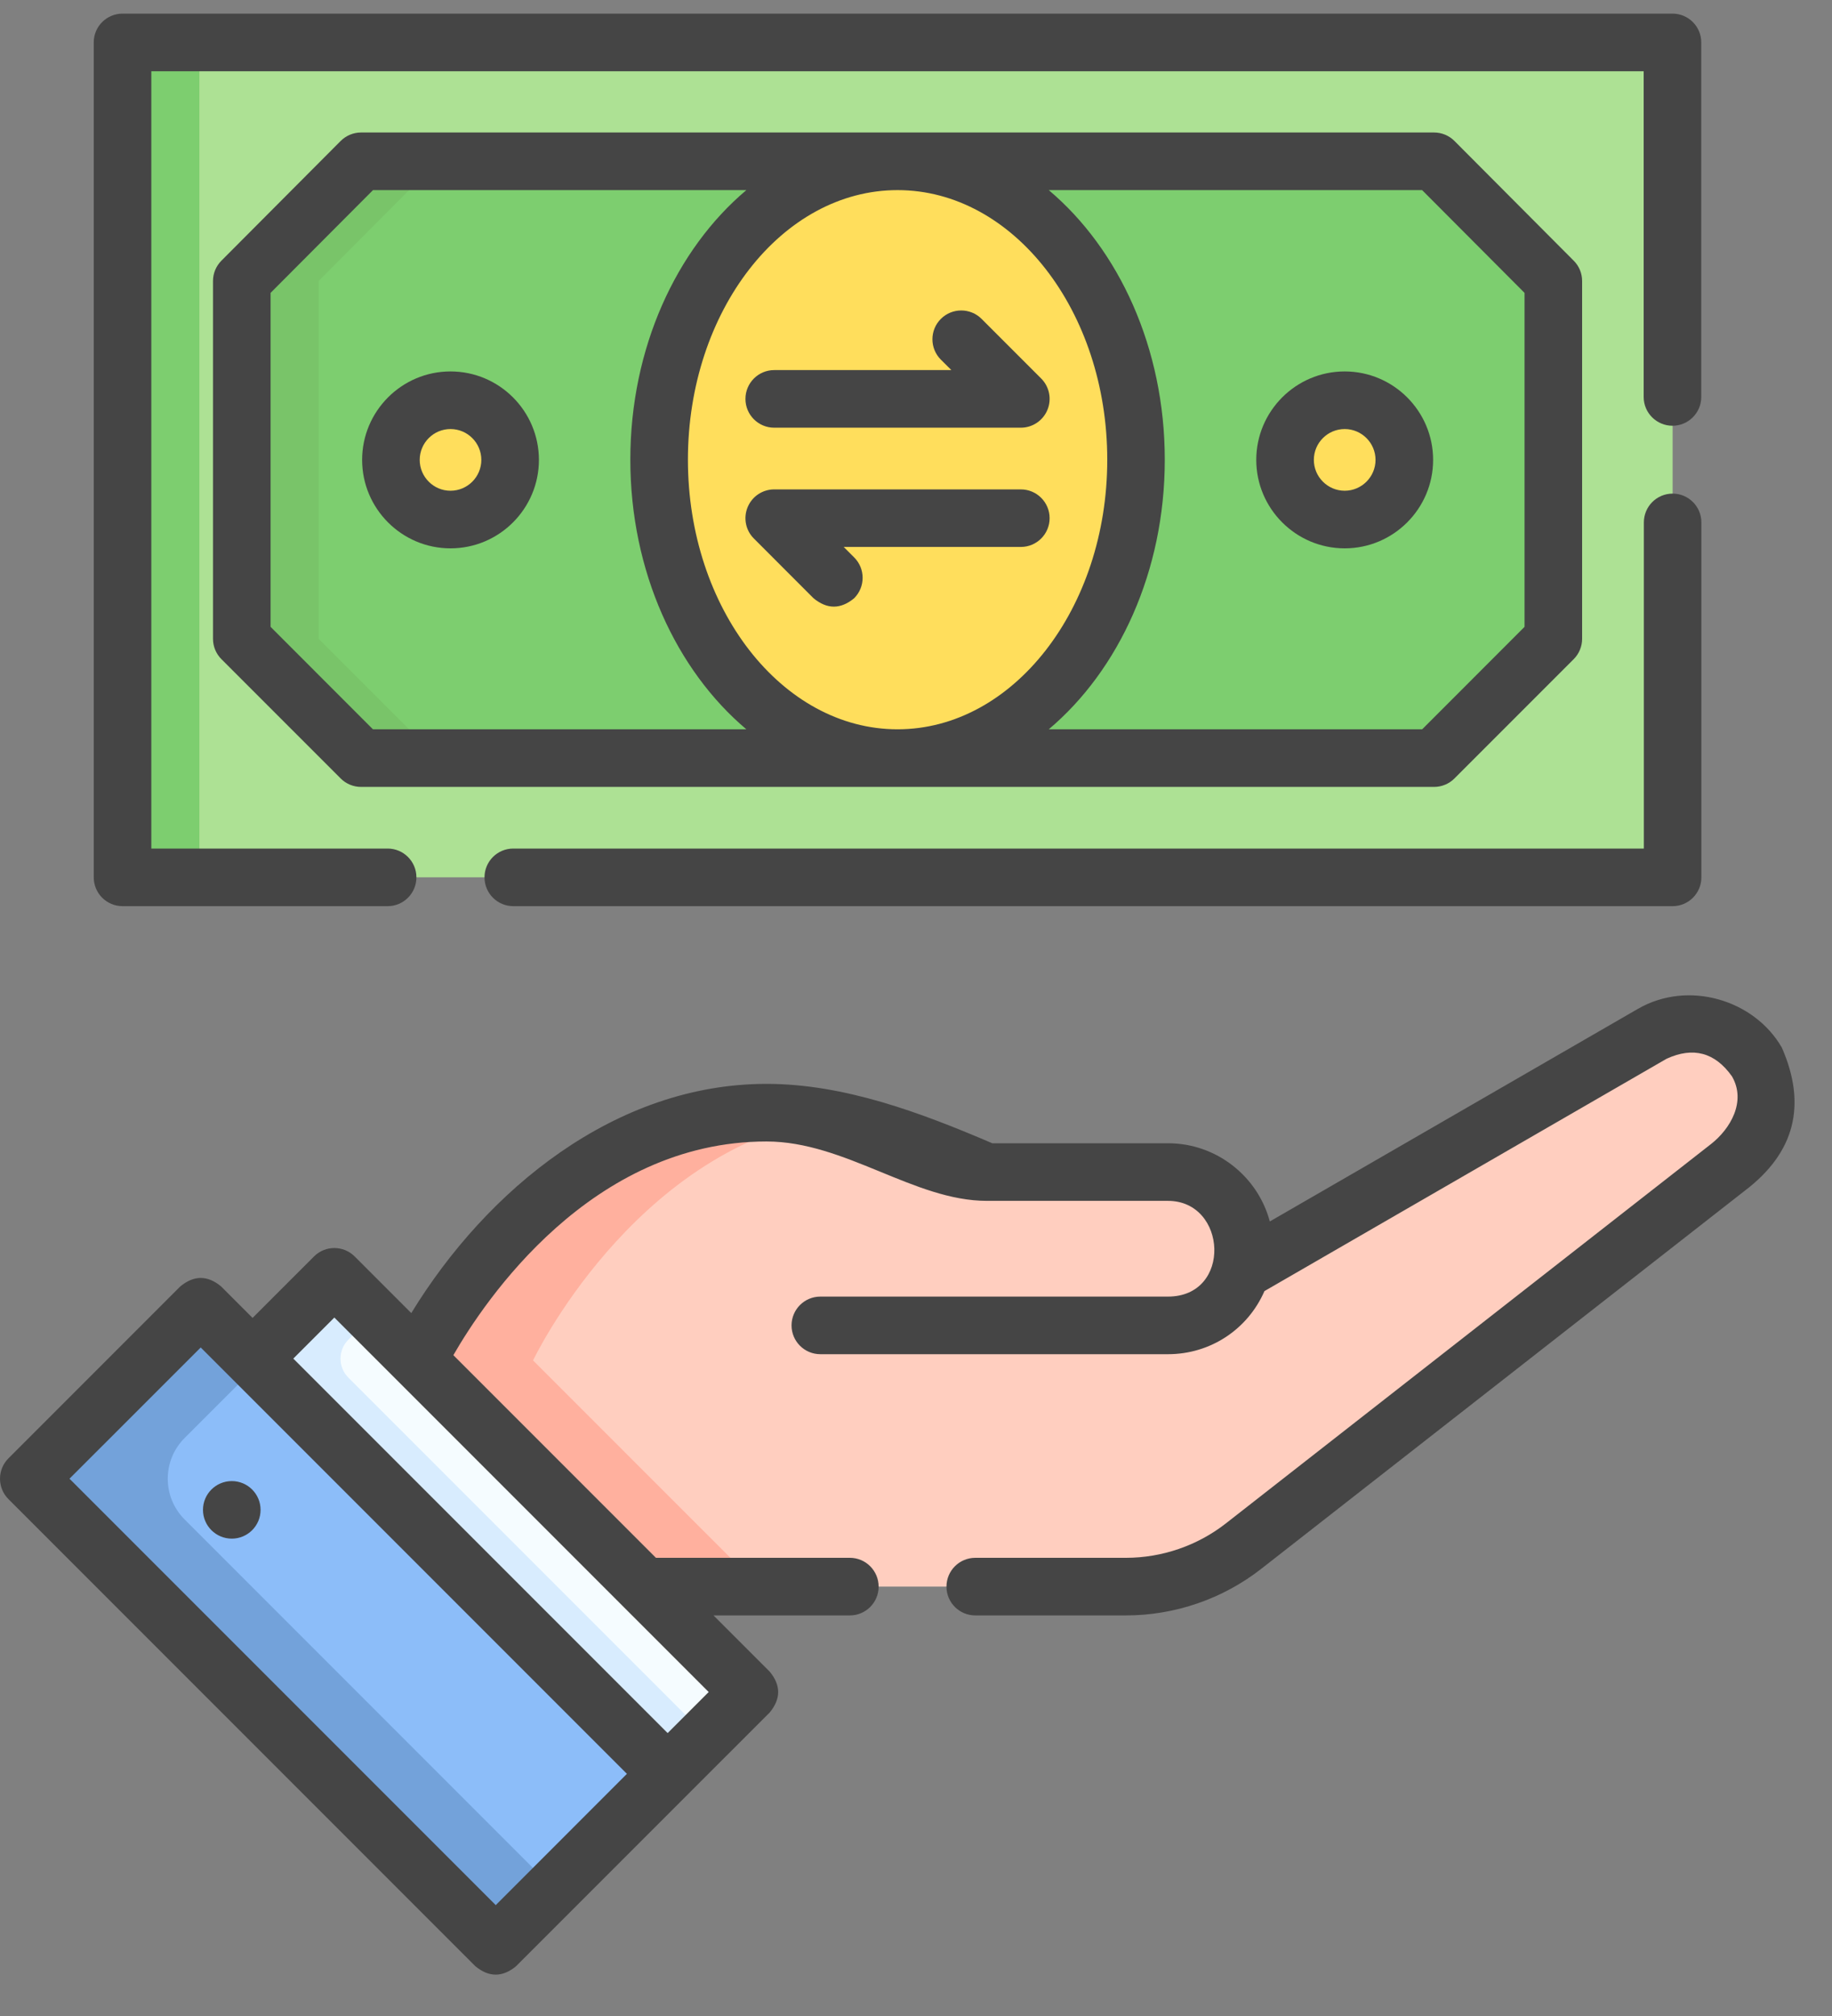 <svg width="30" height="33" viewBox="0 0 30 33" fill="none" xmlns="http://www.w3.org/2000/svg">
<rect x="0" y="0" width="30" height="33" fill="#808080" stroke="none"/>
<path d="M0.469 24.204L3.284 21.389L10.929 29.034L8.114 31.849L0.469 24.204Z" fill="#8CBDF9"/>
<path d="M9.06 30.909L8.117 31.852L0.471 24.205L3.286 21.39L4.229 22.333L3.023 23.539C2.655 23.907 2.655 24.504 3.023 24.872L9.06 30.909Z" fill="#73A2DA"/>
<path d="M4.133 22.238L5.471 20.9L12.267 27.695L10.928 29.034L4.133 22.238Z" fill="#F5FCFF"/>
<path d="M11.562 28.408L10.933 29.036L4.137 22.24L5.476 20.901L6.104 21.529L5.705 21.929C5.533 22.1 5.533 22.379 5.705 22.551L11.562 28.408Z" fill="#D8ECFE"/>
<path d="M6.844 22.269C6.844 22.269 8.77 18.213 12.553 18.213C13.275 18.213 13.991 18.347 14.664 18.607L16.162 19.186H19.126C19.82 19.186 20.381 19.748 20.381 20.441C20.381 20.441 20.362 20.692 20.327 20.808L20.327 20.809L22.709 19.433L27.056 16.923C27.657 16.576 28.424 16.783 28.77 17.383C29.101 17.953 28.883 18.768 28.312 19.097L20.365 25.308C19.815 25.738 19.137 25.971 18.439 25.971H10.546L6.844 22.269Z" fill="#FFCEBF"/>
<path d="M8.729 22.269L12.432 25.971H10.547L6.844 22.269C6.844 22.269 8.77 18.213 12.553 18.213C12.879 18.213 13.204 18.24 13.524 18.294C10.345 18.866 8.729 22.269 8.729 22.269Z" fill="#FFB09E"/>
<path d="M2.008 0.694H27.39V14.361H2.008V0.694Z" fill="#ADE194"/>
<path d="M2.008 0.694H3.265V14.362H2.008V0.694Z" fill="#7DCE6F"/>
<path d="M25.438 10.457L23.485 12.409H5.913L3.961 10.457V4.599L5.913 2.64H23.485L25.438 4.599V10.457Z" fill="#7DCE6F"/>
<path d="M5.218 10.457L7.17 12.409H5.913L3.961 10.457V4.599L5.913 2.64H7.17L5.218 4.599V10.457Z" fill="#79C469"/>
<path d="M14.698 12.409C16.855 12.409 18.603 10.222 18.603 7.525C18.603 4.827 16.855 2.64 14.698 2.64C12.541 2.64 10.793 4.827 10.793 7.525C10.793 10.222 12.541 12.409 14.698 12.409Z" fill="#FFDE5C"/>
<path d="M7.377 8.504C7.916 8.504 8.353 8.067 8.353 7.528C8.353 6.989 7.916 6.552 7.377 6.552C6.837 6.552 6.4 6.989 6.4 7.528C6.4 8.067 6.837 8.504 7.377 8.504Z" fill="#FFDE5C"/>
<path d="M22.019 8.504C22.558 8.504 22.995 8.067 22.995 7.528C22.995 6.989 22.558 6.552 22.019 6.552C21.48 6.552 21.043 6.989 21.043 7.528C21.043 8.067 21.48 8.504 22.019 8.504Z" fill="#FFDE5C"/>
<path d="M3.796 25.186C3.535 25.186 3.324 24.975 3.324 24.715C3.324 24.455 3.535 24.244 3.796 24.244C4.056 24.244 4.267 24.455 4.267 24.715C4.267 24.975 4.056 25.186 3.796 25.186Z" fill="#454545"/>
<path d="M29.178 17.147C28.726 16.364 27.645 16.038 26.82 16.515L20.794 19.994C20.597 19.258 19.923 18.714 19.126 18.714H16.249C15.088 18.217 13.829 17.742 12.552 17.742C10.077 17.742 7.972 19.47 6.735 21.494L5.808 20.567C5.624 20.383 5.326 20.383 5.142 20.567L4.136 21.573L3.62 21.057C3.398 20.873 3.176 20.873 2.953 21.057L0.138 23.872C-0.046 24.056 -0.046 24.355 0.138 24.539L7.784 32.185C8.007 32.369 8.229 32.369 8.451 32.185L12.605 28.031C12.789 27.808 12.789 27.586 12.605 27.364L11.684 26.443H13.917C14.177 26.443 14.388 26.232 14.388 25.972C14.388 25.711 14.177 25.5 13.917 25.5H10.741L7.424 22.183C7.932 21.299 9.676 18.685 12.552 18.685C13.839 18.685 14.969 19.657 16.161 19.657H19.126C20.097 19.657 20.18 21.224 19.126 21.224H13.434C13.173 21.224 12.962 21.435 12.962 21.696C12.962 21.956 13.173 22.167 13.434 22.167H19.126C19.822 22.167 20.434 21.759 20.706 21.134L27.291 17.331C27.727 17.131 28.084 17.227 28.362 17.619C28.6 18.03 28.335 18.479 28.02 18.726L20.074 24.937C19.61 25.3 19.029 25.5 18.439 25.5H15.971C15.71 25.5 15.499 25.711 15.499 25.972C15.499 26.232 15.71 26.443 15.971 26.443H18.439C19.239 26.443 20.026 26.172 20.655 25.679L28.577 19.487C29.391 18.868 29.591 18.088 29.178 17.147ZM8.118 31.185L1.138 24.205L3.287 22.057L10.266 29.036L8.118 31.185ZM10.933 28.369L4.803 22.239L5.475 21.567L11.605 27.697L10.933 28.369Z" fill="#454545"/>
<path d="M2.007 14.833H6.348C6.608 14.833 6.819 14.622 6.819 14.361C6.819 14.101 6.608 13.89 6.348 13.89H2.478V1.166H26.916V6.498C26.916 6.758 27.127 6.969 27.388 6.969C27.648 6.969 27.859 6.758 27.859 6.498V0.694C27.859 0.434 27.648 0.223 27.388 0.223H2.007C1.746 0.223 1.535 0.434 1.535 0.694V14.361C1.535 14.622 1.746 14.833 2.007 14.833Z" fill="#454545"/>
<path d="M8.405 14.833H27.39C27.65 14.833 27.861 14.622 27.861 14.361V8.552C27.861 8.291 27.65 8.08 27.39 8.08C27.13 8.08 26.919 8.291 26.919 8.552V13.89H8.405C8.145 13.89 7.934 14.101 7.934 14.361C7.934 14.622 8.145 14.833 8.405 14.833Z" fill="#454545"/>
<path d="M23.484 12.881C23.609 12.881 23.729 12.831 23.817 12.743L25.77 10.79C25.858 10.702 25.908 10.582 25.908 10.457V4.599C25.908 4.475 25.859 4.355 25.77 4.267L23.818 2.308C23.73 2.219 23.609 2.169 23.484 2.169H5.912C5.787 2.169 5.667 2.219 5.578 2.308L3.626 4.267C3.538 4.355 3.488 4.475 3.488 4.599V10.457C3.488 10.582 3.538 10.702 3.626 10.79L5.579 12.743C5.667 12.831 5.787 12.881 5.912 12.881H23.484V12.881ZM11.265 7.525C11.265 5.091 12.805 3.112 14.698 3.112C16.591 3.112 18.132 5.091 18.132 7.525C18.132 9.958 16.591 11.938 14.698 11.938C12.805 11.938 11.265 9.958 11.265 7.525ZM23.288 3.112L24.965 4.794V10.261L23.289 11.938H17.174C18.321 10.971 19.074 9.354 19.074 7.525C19.074 5.696 18.321 4.078 17.174 3.112H23.288ZM6.107 11.938L4.431 10.261V4.794L6.108 3.112H12.222C11.075 4.078 10.322 5.696 10.322 7.525C10.322 9.354 11.075 10.971 12.222 11.938H6.107Z" fill="#454545"/>
<path d="M7.377 6.08C6.579 6.08 5.93 6.73 5.93 7.528C5.93 8.326 6.579 8.976 7.377 8.976C8.176 8.976 8.825 8.326 8.825 7.528C8.825 6.73 8.176 6.08 7.377 6.08ZM7.377 8.033C7.099 8.033 6.873 7.806 6.873 7.528C6.873 7.25 7.099 7.023 7.377 7.023C7.656 7.023 7.882 7.25 7.882 7.528C7.882 7.806 7.656 8.033 7.377 8.033Z" fill="#454545"/>
<path d="M22.02 8.976C22.818 8.976 23.468 8.326 23.468 7.528C23.468 6.73 22.818 6.08 22.02 6.08C21.222 6.08 20.572 6.73 20.572 7.528C20.572 8.326 21.222 8.976 22.02 8.976ZM22.02 7.023C22.298 7.023 22.525 7.25 22.525 7.528C22.525 7.806 22.298 8.033 22.02 8.033C21.742 8.033 21.515 7.806 21.515 7.528C21.515 7.25 21.741 7.023 22.02 7.023Z" fill="#454545"/>
<path d="M12.678 7.001H16.717C16.907 7.001 17.079 6.886 17.152 6.71C17.225 6.534 17.185 6.331 17.05 6.196L16.074 5.22C15.89 5.036 15.591 5.036 15.407 5.22C15.223 5.404 15.223 5.703 15.407 5.887L15.579 6.058H12.678C12.418 6.058 12.207 6.269 12.207 6.53C12.207 6.79 12.418 7.001 12.678 7.001Z" fill="#454545"/>
<path d="M17.188 8.482C17.188 8.222 16.977 8.011 16.717 8.011H12.678C12.488 8.011 12.316 8.125 12.243 8.302C12.17 8.478 12.21 8.681 12.345 8.815L13.321 9.792C13.544 9.976 13.766 9.976 13.988 9.792C14.172 9.607 14.172 9.309 13.988 9.125L13.816 8.953H16.717C16.977 8.953 17.188 8.742 17.188 8.482Z" fill="#454545"/>
</svg>
